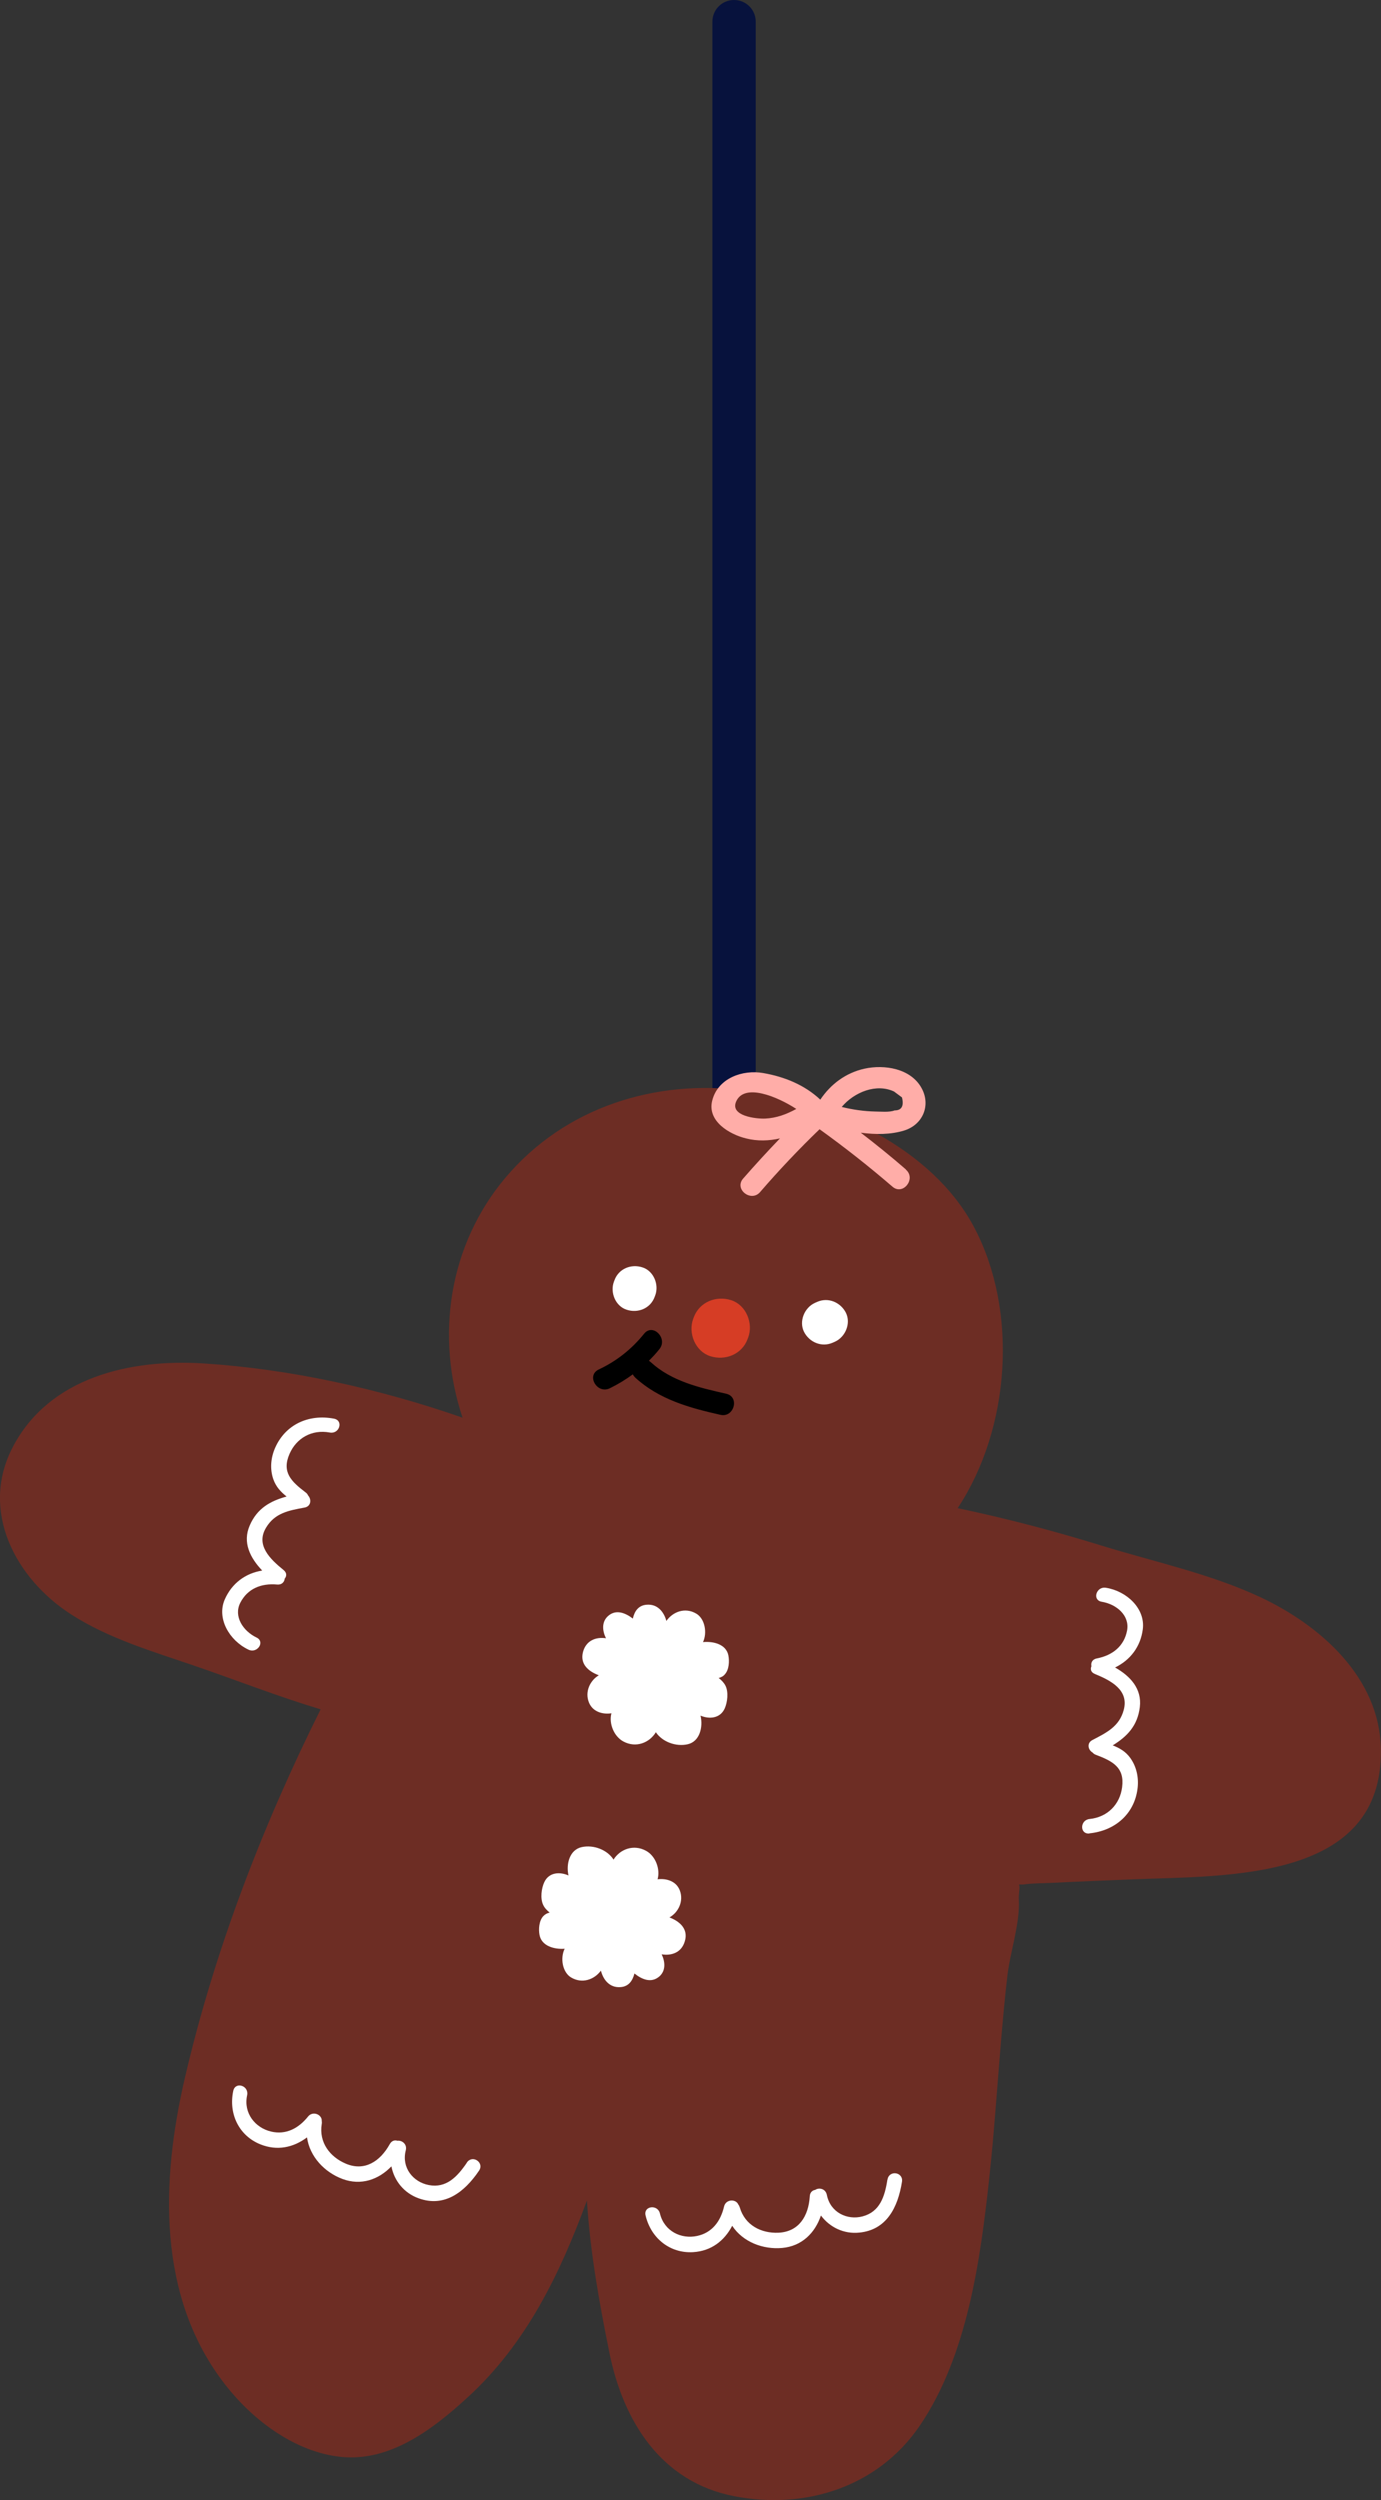 <?xml version="1.0" encoding="UTF-8"?>
<svg id="_图层_2" data-name="图层 2" xmlns="http://www.w3.org/2000/svg" viewBox="0 0 111.6 201.97">
  <rect x="0" y="0" width="111.6" height="201.97" fill="#333333" stroke="none"/>
  <defs>
    <style>
      .cls-1 {
        fill: #6d2d24;
      }

      .cls-2 {
        fill: #ffada8;
      }

      .cls-3 {
        fill: #fff;
      }

      .cls-4 {
        fill: #07123d;
      }

      .cls-5 {
        fill: #d63d25;
      }
    </style>
  </defs>
  <g id="_图层_1-2" data-name="图层 1">
    <g>
      <path class="cls-4" d="M59.32,114.33c-.97,0-1.75-.78-1.75-1.75V1.75c0-.97.78-1.75,1.75-1.75s1.75.78,1.75,1.75v110.83c0,.97-.78,1.75-1.75,1.75Z"/>
      <g>
        <path class="cls-1" d="M84.96,152.1c2.13-.11,4.27-.19,6.4-.28,7.75-.32,20.42.21,20.23-10.54-.1-5.75-4.86-9.97-9.74-12.26-4.06-1.9-8.61-2.86-12.88-4.18-3.82-1.18-7.68-2.19-11.58-3.01,4.25-6.41,4.92-15.93,1.32-22.71-3.42-6.44-11.51-10.09-18.45-11.02-7.28-.97-14.62,1.34-19.42,7.04-4.58,5.44-5.66,12.8-3.46,19.38-6.69-2.33-13.9-3.93-20.92-4.38-5.9-.38-12.48,1.09-15.43,6.76-2.69,5.15.22,10.64,4.76,13.54,3.02,1.93,6.53,2.96,9.89,4.11,3.39,1.16,6.79,2.5,10.23,3.53-4.71,9.45-8.56,19.44-10.96,29.73-1.95,8.36-2.29,17.78,3.3,24.89,2.23,2.84,5.62,5.39,9.32,5.77,3.99.4,7.45-2.27,10.22-4.81,4.74-4.33,7.47-9.99,9.64-15.9.26,4.13.99,8.24,1.82,12.31,1.12,5.53,4.18,10.42,10.06,11.57,5.76,1.13,11.66-.74,15.03-5.71,3.83-5.65,4.88-13.33,5.6-19.96.4-3.68.64-7.37.95-11.05.15-1.76.31-3.51.51-5.26.22-1.95,1.05-4.31.93-6.25-.03-.41.14-1.05,0-1.18.14,0,.3,0,.39,0,.73-.11,1.5-.09,2.23-.13Z"/>
        <path class="cls-3" d="M52.9,104.77s.03-.09.05-.13c.32-.86-.12-1.97-1.03-2.26-.91-.3-1.92.1-2.26,1.03-.02.04-.03.09-.05.13-.32.86.12,1.97,1.03,2.26.91.3,1.92-.1,2.26-1.03h0Z"/>
        <path class="cls-3" d="M66.03,105.17c-.06.03-.12.05-.18.08-.84.38-1.3,1.48-.88,2.33.43.85,1.43,1.28,2.33.88.06-.03.12-.05.18-.08.84-.38,1.3-1.48.88-2.33-.43-.85-1.43-1.28-2.33-.88h0Z"/>
        <path class="cls-5" d="M56.07,106.4s-.03.09-.05.13c-.43,1.15.16,2.63,1.37,3.02,1.21.39,2.56-.14,3.02-1.37.02-.04.03-.09.05-.13.43-1.15-.16-2.63-1.37-3.02-1.21-.39-2.56.14-3.02,1.37h0Z"/>
        <path class="cls-2" d="M73.21,94.47c-1.19-1.03-2.41-2.02-3.65-2.97,1.2.16,2.43.16,3.52-.18,1.5-.47,2.16-2.04,1.39-3.43-.87-1.58-3-1.92-4.62-1.56-1.51.34-2.72,1.25-3.56,2.5-1.27-1.19-2.89-1.85-4.62-2.15-1.64-.29-3.67.4-4.12,2.25-.4,1.64,1.39,2.7,2.73,3.03.94.24,1.87.2,2.75,0-1.02,1.06-2.01,2.14-2.98,3.25-.74.86.65,1.94,1.38,1.08,1.52-1.76,3.12-3.45,4.8-5.07,2.03,1.46,4,3.01,5.89,4.64.86.74,1.94-.65,1.08-1.38ZM72.27,88.19c.21.15.41.31.62.46.17.7-.03,1.05-.6,1.05-.41.17-1.16.09-1.56.09-.91-.02-1.82-.15-2.71-.37,1-1.19,2.81-1.94,4.26-1.23ZM59.49,88.98c.66-1.51,3.32-.4,4.86.6-.78.43-1.61.74-2.52.78-.71.03-2.86-.2-2.34-1.38Z"/>
        <path d="M58.7,112.59c-2.18-.49-4.43-1.01-6.12-2.56-.05-.04-.09-.08-.14-.11.3-.3.59-.61.85-.94.7-.87-.53-2.12-1.24-1.24-1.01,1.25-2.22,2.21-3.67,2.89-1.02.49-.13,2,.89,1.52.66-.32,1.28-.7,1.87-1.13.04.09.11.18.19.26,1.93,1.77,4.39,2.45,6.89,3.01,1.1.25,1.57-1.45.47-1.7Z"/>
        <path class="cls-3" d="M58.07,135.55c.19-.05.37-.13.51-.3.34-.38.37-1.06.28-1.53-.18-.89-1.19-1.15-2.05-1.07.36-.76.15-1.91-.56-2.31-.9-.52-1.88-.14-2.4.6-.2-.74-.72-1.38-1.59-1.31-.68.05-.99.54-1.12,1.12-.6-.46-1.37-.78-2.01-.2-.52.47-.46,1.19-.16,1.79-.79-.12-1.59.16-1.85,1.08-.28,1.01.44,1.6,1.27,1.91-.72.43-1.14,1.34-.8,2.19.29.74,1.07.99,1.82.88-.22.82.2,1.87.97,2.28,1.01.54,2.1.11,2.62-.75.52.78,1.63,1.19,2.58.97.96-.22,1.25-1.37,1.03-2.31.71.3,1.58.23,1.95-.57.23-.5.32-1.34.07-1.84-.12-.24-.32-.45-.55-.63Z"/>
        <path class="cls-3" d="M44.42,154.5c-.19.04-.37.13-.52.29-.34.37-.39,1.05-.3,1.52.17.89,1.17,1.17,2.03,1.11-.37.76-.18,1.9.52,2.32.89.53,1.87.18,2.41-.55.19.74.7,1.39,1.57,1.33.68-.04.99-.52,1.14-1.1.59.47,1.35.81,2.01.24.53-.46.48-1.18.19-1.79.79.13,1.6-.13,1.87-1.05.3-1-.41-1.61-1.24-1.93.73-.41,1.16-1.32.84-2.17-.28-.75-1.06-1-1.8-.91.23-.82-.16-1.88-.93-2.3-1-.55-2.1-.14-2.63.71-.5-.79-1.61-1.22-2.57-1.01-.97.21-1.28,1.35-1.07,2.29-.71-.31-1.57-.26-1.95.53-.24.5-.34,1.33-.1,1.84.11.25.31.45.54.64Z"/>
        <path class="cls-3" d="M26.99,114.6c-2.06-.39-3.91.48-4.74,2.32-.36.8-.46,1.72-.16,2.58.22.62.61,1.02,1.07,1.39-1.31.36-2.38.95-2.98,2.34-.6,1.38.04,2.62,1.01,3.64-1.36.22-2.45,1.03-3.02,2.32-.68,1.53.35,3.33,1.91,4.07.71.34,1.37-.64.65-.98-1.1-.53-1.87-1.72-1.31-2.81.58-1.13,1.67-1.59,2.99-1.47.37.03.57-.21.6-.48.16-.19.18-.46-.08-.68-1.11-.9-2.29-2.03-1.42-3.45.71-1.17,1.81-1.37,3.11-1.61.53-.1.56-.67.28-.97-.04-.09-.1-.18-.2-.25-1.17-.89-1.95-1.64-1.3-3.12.55-1.26,1.79-1.99,3.25-1.72.78.15,1.13-.97.34-1.12Z"/>
        <path class="cls-3" d="M37.73,174.7c-.78,1.15-1.67,2.08-3.08,1.81-1.26-.24-2.22-1.4-1.86-2.8.13-.51-.31-.83-.68-.78-.22-.07-.46,0-.61.27-.79,1.42-2.05,2.22-3.56,1.58-1.27-.54-2.18-1.7-1.94-3.2.02-.1.01-.18,0-.26.03-.49-.71-.84-1.11-.34-.77.96-1.79,1.49-2.98,1.21-1.28-.3-2.25-1.48-1.94-2.93.17-.78-.95-1.14-1.12-.36-.4,1.89.49,3.64,2.19,4.32,1.36.55,2.67.26,3.77-.56.22,1.56,1.42,2.82,2.87,3.36,1.49.55,2.91.06,3.95-1.02.23,1.18,1.03,2.16,2.2,2.58,2.07.75,3.69-.47,4.88-2.23.45-.66-.53-1.32-.98-.66Z"/>
        <path class="cls-3" d="M71.71,176.08c-.21,1.37-.61,2.59-2,2.96-1.24.33-2.61-.31-2.89-1.73-.1-.51-.63-.62-.94-.41-.22.03-.42.19-.44.51-.1,1.62-.89,2.88-2.54,2.95-1.38.06-2.7-.6-3.12-2.05-.03-.09-.07-.17-.12-.23-.18-.45-1-.46-1.15.17-.28,1.2-.97,2.11-2.17,2.37-1.28.28-2.66-.37-3.01-1.81-.18-.77-1.35-.62-1.16.16.45,1.88,2.01,3.07,3.84,2.96,1.47-.09,2.53-.92,3.16-2.13.87,1.32,2.5,1.93,4.04,1.79,1.58-.14,2.65-1.2,3.13-2.62.72.96,1.86,1.51,3.1,1.38,2.19-.21,3.12-2.01,3.45-4.11.12-.79-1.05-.96-1.17-.17Z"/>
        <path class="cls-3" d="M88.03,148.1c2.09-.21,3.62-1.57,3.89-3.57.12-.87-.05-1.78-.58-2.52-.38-.53-.87-.8-1.42-1.02,1.16-.71,2.01-1.58,2.19-3.09.18-1.49-.78-2.51-2-3.2,1.24-.6,2.06-1.69,2.24-3.08.22-1.66-1.28-3.09-2.98-3.36-.78-.13-1.13,1-.34,1.13,1.21.2,2.28,1.12,2.05,2.33-.24,1.25-1.16,2-2.45,2.25-.37.07-.49.36-.43.63-.1.23-.05.49.27.62,1.32.54,2.77,1.3,2.34,2.91-.35,1.32-1.35,1.82-2.53,2.43-.48.25-.35.8.01,1.01.07.08.15.14.26.18,1.37.52,2.34,1.02,2.13,2.62-.17,1.37-1.16,2.42-2.63,2.57-.79.08-.81,1.25-.01,1.17Z"/>
      </g>
    </g>
  </g>
</svg>